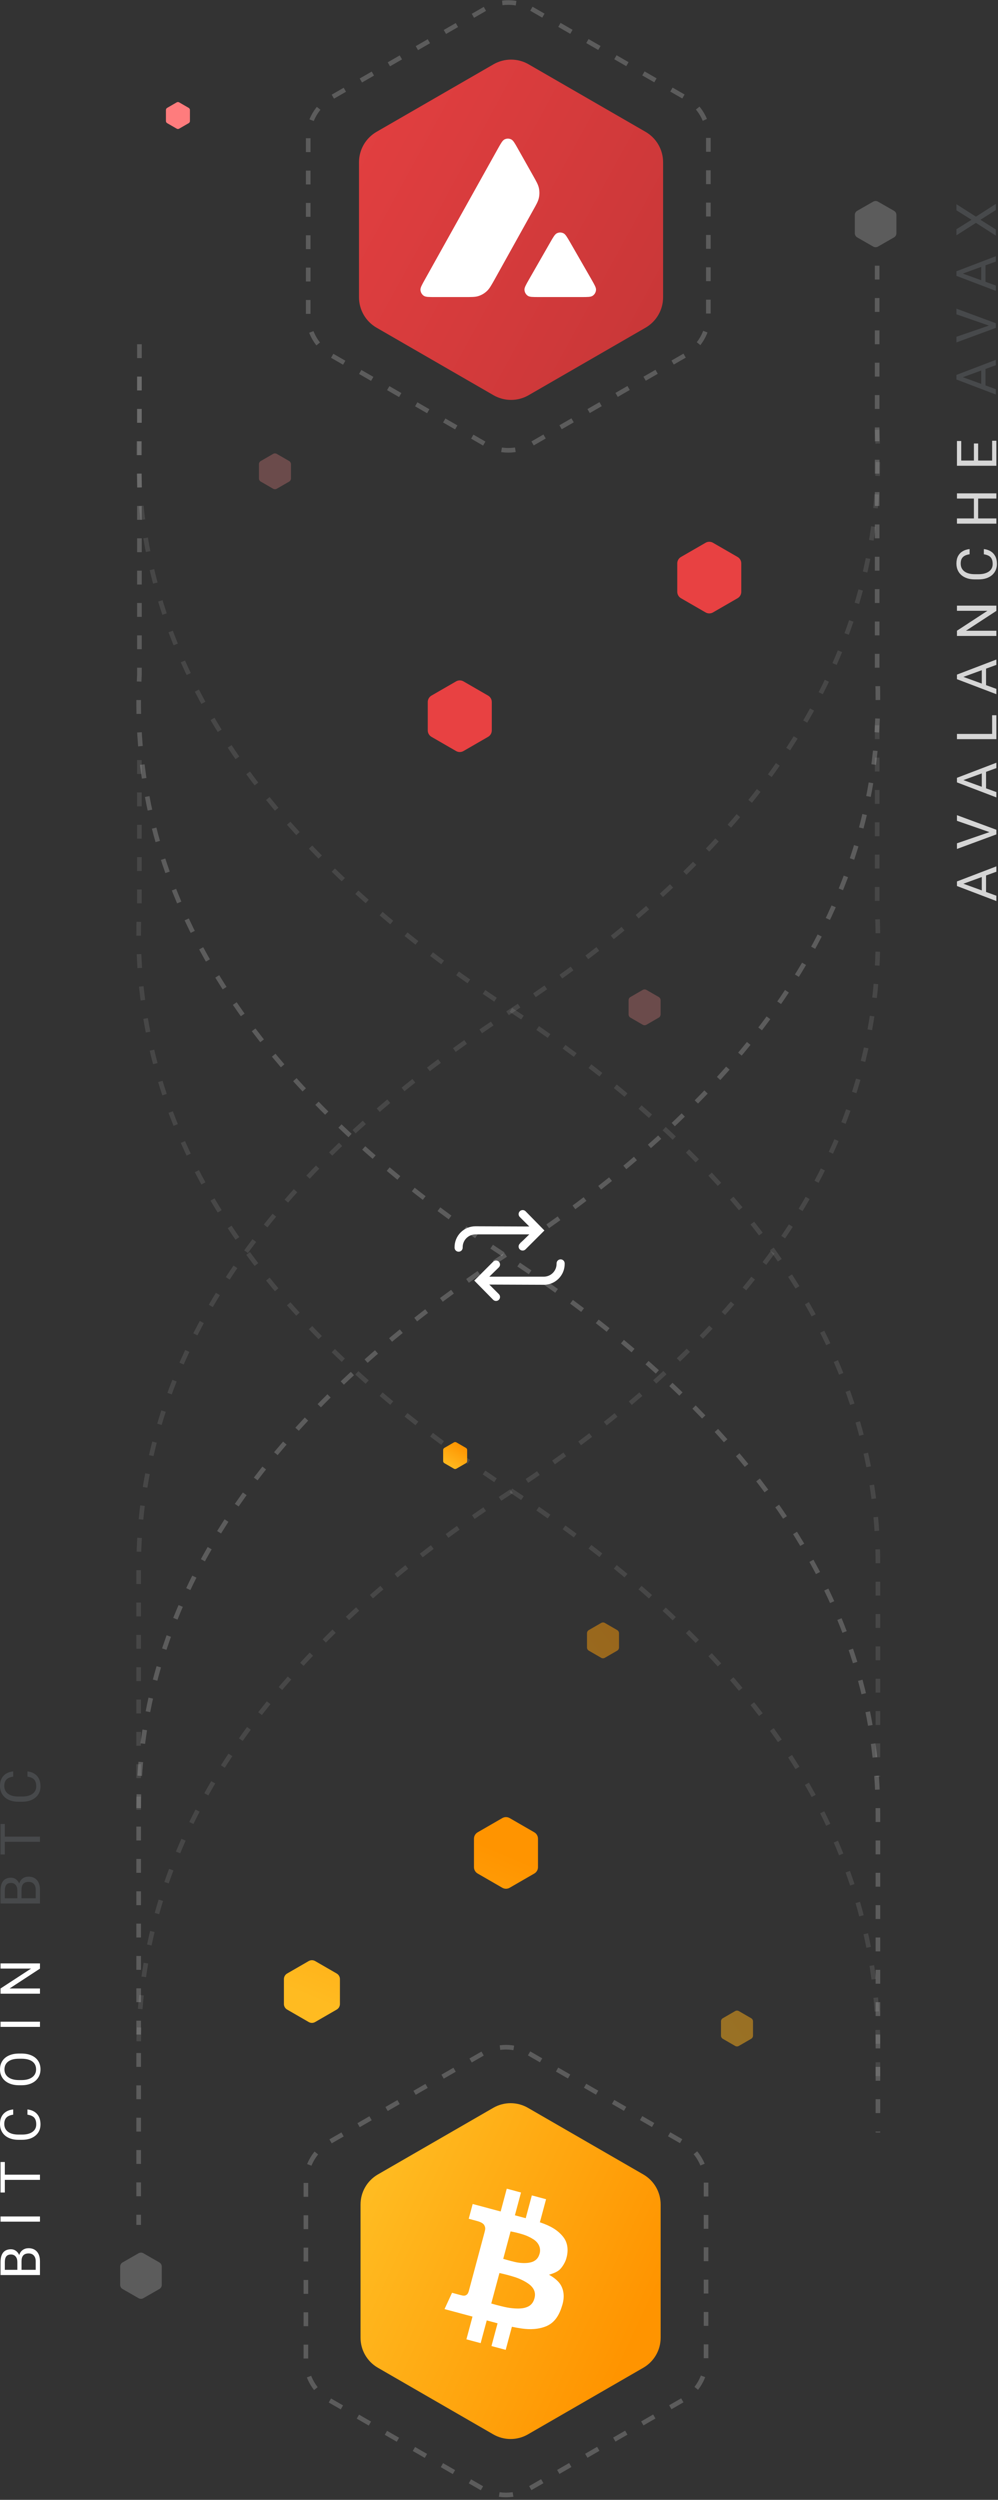 <svg width="216" height="541" viewBox="0 0 216 541" fill="none" xmlns="http://www.w3.org/2000/svg">
<rect x="0" y="0" width="216" height="541" fill="#333333" stroke="none"/>
<g clip-path="url(#clip0_556_472)">
<path opacity="0.2" d="M30.174 74.5V146.008C27.651 193.551 54.174 235.551 109.741 272.008C163.254 307.116 190.01 347.28 190.01 392.5V461.5" stroke="white" stroke-dasharray="3 4"/>
<path opacity="0.1" d="M30.174 164.5V196.008C27.651 243.551 54.174 285.551 109.741 322.008C163.254 357.116 190.01 397.28 190.01 442.5V449.5" stroke="white" stroke-dasharray="3 4"/>
<path opacity="0.2" d="M189.845 57.5V145.008C192.368 192.551 165.846 234.551 110.278 271.008C56.766 306.116 30.01 346.28 30.01 391.5V481.5" stroke="white" stroke-dasharray="3 4"/>
<path opacity="0.1" d="M189.845 156.962V197.008C192.368 244.551 165.846 286.551 110.278 323.008C56.766 358.116 30.01 398.28 30.01 443.5" stroke="white" stroke-dasharray="3 4"/>
<path opacity="0.1" d="M30.174 81.5V92.008C27.651 139.551 54.174 181.551 109.741 218.008C163.254 253.116 190.01 293.28 190.01 338.5V384.5" stroke="white" stroke-dasharray="3 4"/>
<path opacity="0.1" d="M189.845 93.008C192.368 140.551 165.846 182.551 110.278 219.008C56.766 254.116 30.01 294.28 30.01 339.5V391.672" stroke="white" stroke-dasharray="3 4"/>
<path opacity="0.2" fill-rule="evenodd" clip-rule="evenodd" d="M29.99 497.362L26.53 495.378C26.372 495.288 26.241 495.158 26.15 495.001C26.058 494.844 26.01 494.666 26.01 494.484V490.516C26.01 490.147 26.208 489.806 26.53 489.622L29.99 487.638C30.148 487.547 30.328 487.5 30.51 487.5C30.692 487.5 30.872 487.547 31.03 487.638L34.49 489.622C34.812 489.807 35.01 490.147 35.01 490.516V494.484C35.01 494.853 34.812 495.194 34.49 495.378L31.03 497.362C30.872 497.453 30.692 497.5 30.51 497.5C30.328 497.5 30.148 497.453 29.99 497.362V497.362ZM188.99 53.362L185.53 51.378C185.372 51.288 185.241 51.158 185.15 51.001C185.058 50.844 185.01 50.666 185.01 50.484V46.516C185.01 46.147 185.208 45.806 185.53 45.622L188.99 43.638C189.148 43.547 189.328 43.499 189.51 43.499C189.692 43.499 189.872 43.547 190.03 43.638L193.49 45.622C193.812 45.807 194.01 46.147 194.01 46.516V50.484C194.01 50.853 193.812 51.194 193.49 51.378L190.03 53.362C189.872 53.453 189.692 53.5 189.51 53.5C189.328 53.5 189.148 53.453 188.99 53.362V53.362Z" fill="white"/>
<path d="M113.744 262.13L117.827 266.296L113.739 270.383C113.575 270.547 113.352 270.64 113.12 270.641C112.888 270.642 112.665 270.551 112.499 270.388C112.335 270.226 112.242 270.006 112.24 269.775C112.238 269.544 112.328 269.322 112.49 269.158L114.555 267.14H102.895C102.165 267.143 101.465 267.434 100.948 267.951C100.432 268.468 100.141 269.168 100.139 269.898V270.012C100.139 270.245 100.047 270.468 99.882 270.633C99.718 270.797 99.494 270.89 99.261 270.89C99.029 270.89 98.806 270.797 98.641 270.633C98.477 270.468 98.384 270.245 98.384 270.012V269.898C98.385 268.702 98.861 267.555 99.707 266.709C100.553 265.863 101.7 265.387 102.896 265.386L114.56 265.435L112.5 263.375C112.336 263.21 112.244 262.986 112.244 262.754C112.245 262.521 112.337 262.297 112.502 262.133C112.666 261.968 112.889 261.875 113.122 261.875C113.355 261.874 113.579 261.966 113.744 262.13V262.13ZM121.338 272.543C121.822 272.543 122.215 272.936 122.215 273.421V273.535C122.216 274.128 122.1 274.715 121.873 275.263C121.647 275.81 121.314 276.308 120.895 276.727C120.476 277.146 119.978 277.478 119.431 277.705C118.883 277.931 118.296 278.047 117.703 278.046L105.898 277.997L107.968 280.067C108.049 280.148 108.113 280.243 108.156 280.349C108.2 280.454 108.222 280.567 108.222 280.681C108.222 280.795 108.2 280.908 108.156 281.013C108.113 281.119 108.049 281.214 107.968 281.295C107.887 281.376 107.792 281.44 107.686 281.483C107.581 281.527 107.468 281.549 107.354 281.549C107.24 281.549 107.127 281.527 107.022 281.483C106.916 281.44 106.821 281.376 106.74 281.295L102.65 277.137L106.741 273.045C106.904 272.882 107.125 272.79 107.355 272.79C107.586 272.79 107.807 272.882 107.97 273.045C108.133 273.207 108.224 273.428 108.224 273.659C108.224 273.889 108.133 274.11 107.97 274.273L105.902 276.291L117.703 276.292C118.434 276.29 119.134 275.999 119.651 275.482C120.167 274.966 120.459 274.266 120.461 273.535V273.421C120.461 272.936 120.853 272.543 121.338 272.543V272.543Z" fill="white"/>
<path opacity="0.2" fill-rule="evenodd" clip-rule="evenodd" d="M115.01 1.887L148.311 21.113C149.831 21.991 151.094 23.253 151.971 24.773C152.849 26.293 153.311 28.018 153.311 29.773V68.226C153.311 69.981 152.849 71.706 151.971 73.226C151.094 74.746 149.831 76.008 148.311 76.886L115.01 96.114C113.49 96.992 111.765 97.454 110.01 97.454C108.255 97.454 106.53 96.992 105.01 96.114L71.708 76.887C70.188 76.009 68.925 74.747 68.048 73.227C67.17 71.707 66.708 69.982 66.708 68.227V29.773C66.708 28.018 67.17 26.293 68.048 24.773C68.925 23.253 70.188 21.991 71.708 21.113L105.01 1.886C106.53 1.008 108.255 0.546 110.01 0.546C111.765 0.546 113.49 1.008 115.01 1.886V1.887Z" stroke="white" stroke-dasharray="3 4"/>
<path d="M114.26 456.165L139.236 470.585C140.376 471.243 141.323 472.19 141.981 473.33C142.639 474.47 142.986 475.763 142.986 477.08V505.92C142.986 507.236 142.639 508.53 141.981 509.67C141.323 510.81 140.376 511.757 139.236 512.415L114.26 526.835C113.12 527.493 111.826 527.84 110.51 527.84C109.193 527.84 107.9 527.493 106.76 526.835L81.784 512.415C80.644 511.757 79.697 510.81 79.039 509.67C78.38 508.53 78.034 507.236 78.034 505.92V477.08C78.034 475.763 78.38 474.47 79.039 473.33C79.697 472.19 80.644 471.243 81.784 470.585L106.76 456.165C107.9 455.507 109.193 455.16 110.51 455.16C111.826 455.16 113.12 455.507 114.26 456.165Z" fill="url(#paint0_linear_556_472)"/>
<path d="M117.964 503.532C115.759 504.329 113.714 504.027 112.804 503.907C112.129 503.807 111.458 503.686 110.791 503.543L109.45 508.543L106.371 507.719L107.689 502.799L105.346 502.171L104.027 507.091L100.949 506.266L102.267 501.346L96.211 499.722L97.834 496.193L99.676 496.688C100.294 496.853 100.568 496.864 100.892 496.69C101.217 496.514 101.374 496.156 101.455 495.854L104.867 483.115C105.083 482.316 105.076 482.084 104.819 481.575C104.562 481.065 103.712 480.781 103.227 480.651L101.447 480.173L102.304 476.978L108.361 478.6L109.682 473.665L112.762 474.49L111.439 479.425L113.783 480.053L115.107 475.118L118.186 475.943L116.846 480.938C119.104 481.696 120.696 482.59 121.891 484.092C123.437 486.032 122.674 488.479 122.471 489.059C122.271 489.636 121.709 490.703 120.994 491.298C120.28 491.894 118.817 492.288 118.817 492.288C118.817 492.288 120.227 493.006 121.067 494.078C121.904 495.151 122.309 496.754 121.717 498.784C121.127 500.817 120.166 502.734 117.964 503.532V503.532ZM111.574 492.844C110.43 492.477 109.268 492.167 108.094 491.913L106.324 498.516C106.324 498.516 108.355 499.106 109.75 499.373C111.143 499.638 112.645 499.671 113.455 499.471C114.261 499.27 115.274 498.893 115.679 497.384C116.084 495.873 115.247 494.971 114.747 494.528C114.25 494.086 113.072 493.354 111.574 492.846V492.844V492.844ZM111.475 489.535C112.609 489.792 113.873 489.854 114.863 489.61C115.853 489.366 116.543 488.748 116.815 487.619C117.087 486.49 116.594 485.339 115.431 484.611C114.269 483.884 113.429 483.627 112.469 483.355C111.509 483.083 110.507 482.905 110.507 482.905L108.914 488.849C108.914 488.849 110.342 489.276 111.475 489.535V489.535Z" fill="white"/>
<path opacity="0.2" fill-rule="evenodd" clip-rule="evenodd" d="M114.51 444.387L147.811 463.613C149.331 464.491 150.594 465.753 151.471 467.273C152.349 468.793 152.811 470.518 152.811 472.273V510.726C152.811 512.481 152.349 514.206 151.471 515.726C150.594 517.246 149.331 518.508 147.811 519.386L114.51 538.613C112.99 539.491 111.265 539.953 109.51 539.953C107.755 539.953 106.03 539.491 104.51 538.613L71.208 519.387C69.688 518.509 68.425 517.247 67.548 515.727C66.67 514.207 66.208 512.482 66.208 510.727V472.274C66.208 470.519 66.67 468.794 67.548 467.274C68.425 465.754 69.688 464.492 71.208 463.614L104.51 444.387C106.03 443.509 107.755 443.047 109.51 443.047C111.265 443.047 112.99 443.509 114.51 444.387V444.387Z" stroke="white" stroke-dasharray="3 4"/>
<path d="M152.71 132.538L147.382 129.462C147.139 129.321 146.937 129.119 146.796 128.876C146.656 128.633 146.582 128.357 146.582 128.076V121.924C146.582 121.643 146.656 121.367 146.796 121.124C146.937 120.88 147.139 120.678 147.382 120.538L152.71 117.462C152.953 117.321 153.229 117.248 153.51 117.248C153.791 117.248 154.067 117.321 154.31 117.462L159.638 120.538C159.881 120.678 160.083 120.88 160.224 121.124C160.364 121.367 160.438 121.643 160.438 121.924V128.076C160.438 128.357 160.364 128.633 160.224 128.876C160.083 129.119 159.881 129.321 159.638 129.462L154.31 132.538C154.067 132.678 153.791 132.752 153.51 132.752C153.229 132.752 152.953 132.678 152.71 132.538ZM98.71 162.538L93.382 159.462C93.139 159.321 92.937 159.119 92.796 158.876C92.656 158.633 92.582 158.357 92.582 158.076V151.924C92.582 151.643 92.656 151.367 92.796 151.124C92.937 150.88 93.139 150.678 93.382 150.538L98.71 147.462C98.953 147.321 99.229 147.248 99.51 147.248C99.791 147.248 100.067 147.321 100.31 147.462L105.638 150.538C105.881 150.678 106.083 150.88 106.224 151.124C106.364 151.367 106.438 151.643 106.438 151.924V158.076C106.438 158.357 106.364 158.633 106.224 158.876C106.083 159.119 105.881 159.321 105.638 159.462L100.31 162.538C100.067 162.678 99.791 162.752 99.51 162.752C99.229 162.752 98.953 162.678 98.71 162.538Z" fill="#E84142"/>
<path opacity="0.5" d="M59.11 105.77L56.446 104.23C56.324 104.16 56.224 104.059 56.153 103.938C56.083 103.816 56.046 103.678 56.046 103.538V100.462C56.046 100.322 56.083 100.184 56.153 100.062C56.223 99.94 56.324 99.839 56.446 99.769L59.11 98.231C59.231 98.161 59.369 98.124 59.51 98.124C59.65 98.124 59.788 98.161 59.91 98.231L62.574 99.769C62.696 99.839 62.797 99.94 62.867 100.062C62.937 100.184 62.974 100.322 62.974 100.462V103.538C62.974 103.678 62.937 103.816 62.867 103.938C62.797 104.06 62.696 104.161 62.574 104.231L59.91 105.769C59.788 105.839 59.65 105.876 59.51 105.876C59.369 105.876 59.231 105.839 59.11 105.769V105.77ZM139.11 221.77L136.446 220.23C136.324 220.16 136.223 220.059 136.153 219.937C136.083 219.816 136.046 219.678 136.046 219.538V216.462C136.046 216.322 136.083 216.184 136.153 216.062C136.223 215.94 136.324 215.839 136.446 215.769L139.11 214.231C139.231 214.161 139.369 214.124 139.51 214.124C139.65 214.124 139.788 214.161 139.91 214.231L142.574 215.769C142.696 215.839 142.797 215.94 142.867 216.062C142.937 216.184 142.974 216.322 142.974 216.462V219.538C142.974 219.678 142.937 219.816 142.867 219.938C142.797 220.06 142.696 220.161 142.574 220.231L139.91 221.769C139.788 221.839 139.65 221.876 139.51 221.876C139.369 221.876 139.231 221.839 139.11 221.769V221.77Z" fill="#A56464"/>
<path d="M38.243 27.846L36.179 26.654C36.098 26.607 36.03 26.54 35.983 26.459C35.937 26.378 35.912 26.286 35.912 26.192V23.808C35.912 23.714 35.937 23.622 35.983 23.541C36.03 23.46 36.098 23.393 36.179 23.346L38.243 22.154C38.324 22.107 38.416 22.082 38.51 22.082C38.604 22.082 38.696 22.107 38.777 22.154L40.841 23.346C40.922 23.393 40.989 23.46 41.036 23.541C41.083 23.622 41.108 23.714 41.108 23.808V26.192C41.108 26.382 41.006 26.559 40.841 26.654L38.777 27.846C38.696 27.893 38.604 27.918 38.51 27.918C38.416 27.918 38.324 27.893 38.243 27.846V27.846Z" fill="#FE7C7D"/>
<path d="M110.31 393.462L115.638 396.538C115.882 396.679 116.084 396.881 116.224 397.124C116.364 397.367 116.438 397.643 116.438 397.924V404.076C116.438 404.357 116.364 404.633 116.224 404.876C116.084 405.12 115.882 405.322 115.638 405.462L110.31 408.538C110.067 408.679 109.791 408.752 109.51 408.752C109.229 408.752 108.953 408.679 108.71 408.538L103.382 405.462C103.139 405.322 102.937 405.12 102.797 404.876C102.656 404.633 102.582 404.357 102.582 404.076V397.924C102.582 397.643 102.656 397.367 102.797 397.124C102.937 396.881 103.139 396.679 103.382 396.538L108.71 393.462C108.953 393.322 109.229 393.248 109.51 393.248C109.791 393.248 110.067 393.322 110.31 393.462V393.462ZM68.21 424.404L72.872 427.096C73.085 427.219 73.262 427.396 73.385 427.608C73.507 427.821 73.572 428.062 73.572 428.308V433.692C73.572 433.938 73.507 434.179 73.385 434.392C73.262 434.605 73.085 434.781 72.872 434.904L68.21 437.596C67.997 437.719 67.756 437.784 67.51 437.784C67.264 437.784 67.023 437.719 66.81 437.596L62.148 434.904C61.935 434.781 61.759 434.605 61.636 434.392C61.513 434.179 61.448 433.938 61.448 433.692V428.308C61.448 427.808 61.715 427.346 62.148 427.096L66.81 424.404C67.023 424.281 67.264 424.217 67.51 424.217C67.756 424.217 67.997 424.281 68.21 424.404V424.404Z" fill="url(#paint1_linear_556_472)"/>
<path opacity="0.5" d="M159.91 435.23L162.574 436.77C162.696 436.84 162.797 436.941 162.867 437.063C162.937 437.184 162.974 437.322 162.974 437.462V440.538C162.974 440.679 162.937 440.816 162.867 440.938C162.797 441.06 162.696 441.161 162.574 441.231L159.91 442.769C159.789 442.839 159.651 442.876 159.51 442.876C159.37 442.876 159.232 442.839 159.11 442.769L156.446 441.231C156.324 441.161 156.223 441.06 156.153 440.938C156.083 440.816 156.046 440.679 156.046 440.538V437.462C156.046 437.322 156.083 437.184 156.153 437.062C156.223 436.94 156.324 436.839 156.446 436.769L159.11 435.231C159.232 435.161 159.37 435.124 159.51 435.124C159.651 435.124 159.789 435.161 159.91 435.231V435.23ZM130.91 351.23L133.574 352.77C133.696 352.84 133.797 352.941 133.867 353.062C133.937 353.184 133.974 353.322 133.974 353.462V356.538C133.974 356.678 133.937 356.816 133.867 356.938C133.797 357.06 133.696 357.161 133.574 357.231L130.91 358.769C130.789 358.839 130.651 358.876 130.51 358.876C130.37 358.876 130.232 358.839 130.11 358.769L127.446 357.231C127.324 357.161 127.223 357.06 127.153 356.938C127.083 356.816 127.046 356.678 127.046 356.538V353.462C127.046 353.322 127.083 353.184 127.153 353.062C127.223 352.94 127.324 352.839 127.446 352.769L130.11 351.231C130.232 351.161 130.37 351.124 130.51 351.124C130.651 351.124 130.789 351.161 130.91 351.231V351.23Z" fill="url(#paint2_linear_556_472)"/>
<path d="M98.777 312.154L100.841 313.346C100.923 313.393 100.99 313.46 101.037 313.541C101.084 313.622 101.108 313.714 101.108 313.808V316.192C101.108 316.286 101.084 316.378 101.037 316.459C100.99 316.54 100.923 316.607 100.841 316.654L98.777 317.846C98.696 317.893 98.604 317.918 98.51 317.918C98.417 317.918 98.325 317.893 98.243 317.846L96.179 316.654C96.098 316.607 96.031 316.54 95.984 316.459C95.937 316.378 95.912 316.286 95.912 316.192V313.808C95.912 313.618 96.014 313.441 96.179 313.346L98.243 312.154C98.325 312.107 98.417 312.082 98.51 312.082C98.604 312.082 98.696 312.107 98.777 312.154V312.154Z" fill="url(#paint3_linear_556_472)"/>
<path d="M8.648 492.352H0.118V489.562C0.118 488.637 0.308 487.94 0.691 487.474C1.074 487.007 1.641 486.774 2.391 486.774C2.789 486.774 3.141 486.887 3.448 487.114C3.755 487.34 3.992 487.648 4.16 488.039C4.29 487.579 4.534 487.214 4.896 486.946C5.256 486.679 5.687 486.545 6.188 486.545C6.953 486.545 7.555 486.793 7.992 487.289C8.43 487.785 8.648 488.486 8.648 489.393V492.352V492.352ZM4.658 491.227H7.728V489.369C7.728 488.846 7.593 488.433 7.321 488.129C7.05 487.827 6.676 487.676 6.199 487.676C5.172 487.676 4.659 488.234 4.659 489.352V491.227H4.658ZM3.756 491.227V489.527C3.756 489.035 3.633 488.642 3.386 488.347C3.141 488.052 2.806 487.904 2.385 487.904C1.916 487.904 1.575 488.041 1.362 488.314C1.149 488.588 1.043 489.004 1.043 489.562V491.227H3.756V491.227ZM8.648 479.674V480.799H0.118V479.674H8.648ZM1.043 467.893V470.635H8.648V471.754H1.043V474.49H0.117V467.893H1.043V467.893ZM5.941 456.516C6.844 456.621 7.54 456.954 8.031 457.515C8.521 458.075 8.766 458.82 8.766 459.75C8.766 460.758 8.404 461.565 7.682 462.173C6.959 462.78 5.992 463.084 4.782 463.084H3.96C3.167 463.084 2.47 462.942 1.868 462.659C1.267 462.376 0.805 461.975 0.482 461.455C0.16 460.935 -0.001 460.334 -0.001 459.65C-0.001 458.744 0.252 458.018 0.758 457.47C1.264 456.924 1.964 456.605 2.858 456.516V457.646C2.178 457.744 1.687 457.956 1.382 458.282C1.077 458.608 0.925 459.064 0.925 459.65C0.925 460.37 1.19 460.933 1.722 461.34C2.252 461.749 3.009 461.953 3.989 461.953H4.815C5.741 461.953 6.478 461.76 7.025 461.373C7.571 460.986 7.845 460.445 7.845 459.75C7.845 459.125 7.703 458.646 7.42 458.312C7.137 457.978 6.644 457.756 5.94 457.646V456.516H5.941ZM4.658 444.418C5.494 444.418 6.224 444.558 6.847 444.84C7.47 445.121 7.945 445.52 8.273 446.035C8.602 446.551 8.766 447.152 8.766 447.84C8.766 448.512 8.601 449.107 8.271 449.627C7.941 450.147 7.47 450.55 6.858 450.837C6.248 451.124 5.539 451.271 4.734 451.279H4.12C3.3 451.279 2.575 451.137 1.946 450.852C1.317 450.566 0.836 450.163 0.502 449.642C0.168 449.12 0.001 448.523 0.001 447.852C0.001 447.168 0.166 446.565 0.496 446.044C0.826 445.522 1.305 445.121 1.932 444.84C2.559 444.559 3.288 444.418 4.12 444.418H4.66H4.658ZM4.108 445.538C3.096 445.538 2.319 445.74 1.778 446.146C1.238 446.553 0.967 447.121 0.967 447.852C0.967 448.562 1.237 449.122 1.778 449.53C2.319 449.938 3.07 450.148 4.031 450.16H4.658C5.638 450.16 6.409 449.954 6.97 449.542C7.53 449.13 7.81 448.562 7.81 447.84C7.81 447.113 7.546 446.55 7.017 446.152C6.487 445.754 5.729 445.549 4.74 445.537H4.107L4.108 445.538ZM8.648 437.523V438.648H0.118V437.523H8.648ZM8.648 424.91V426.041L2.074 430.336H8.648V431.466H0.118V430.336L6.721 426.029H0.117V424.91H8.648V424.91Z" fill="white"/>
<path d="M8.648 411.941H0.118V409.152C0.118 408.227 0.308 407.53 0.691 407.063C1.074 406.597 1.641 406.363 2.391 406.363C2.789 406.363 3.141 406.477 3.448 406.703C3.755 406.93 3.992 407.238 4.16 407.629C4.29 407.168 4.534 406.804 4.896 406.536C5.256 406.269 5.687 406.135 6.188 406.135C6.953 406.135 7.555 406.383 7.992 406.879C8.43 407.375 8.648 408.076 8.648 408.982V411.942V411.941ZM4.658 410.816H7.728V408.959C7.728 408.436 7.593 408.022 7.321 407.719C7.05 407.417 6.676 407.266 6.199 407.266C5.172 407.266 4.659 407.824 4.659 408.941V410.816H4.658ZM3.756 410.816V409.117C3.756 408.625 3.633 408.231 3.386 407.937C3.141 407.642 2.806 407.494 2.385 407.494C1.916 407.494 1.575 407.631 1.362 407.904C1.149 408.178 1.043 408.594 1.043 409.152V410.816H3.756ZM1.043 394.734V397.477H8.648V398.596H1.043V401.332H0.117V394.734H1.043V394.734ZM5.941 383.357C6.844 383.463 7.54 383.796 8.031 384.357C8.521 384.917 8.766 385.662 8.766 386.592C8.766 387.6 8.404 388.407 7.682 389.015C6.959 389.622 5.992 389.925 4.782 389.925H3.96C3.167 389.925 2.47 389.785 1.868 389.501C1.267 389.218 0.805 388.816 0.482 388.297C0.16 387.777 -0.001 387.176 -0.001 386.492C-0.001 385.586 0.252 384.859 0.758 384.312C1.264 383.766 1.964 383.447 2.858 383.357V384.488C2.178 384.586 1.687 384.798 1.382 385.124C1.077 385.45 0.925 385.906 0.925 386.492C0.925 387.211 1.19 387.774 1.722 388.182C2.252 388.591 3.009 388.795 3.989 388.795H4.815C5.741 388.795 6.478 388.602 7.025 388.215C7.571 387.828 7.845 387.287 7.845 386.592C7.845 385.967 7.703 385.487 7.42 385.153C7.137 384.819 6.644 384.598 5.94 384.488V383.358L5.941 383.357Z" fill="#47494B"/>
<path fill-rule="evenodd" clip-rule="evenodd" d="M114.104 14.335L138.855 28.798C139.985 29.458 140.923 30.408 141.575 31.552C142.228 32.695 142.571 33.993 142.571 35.313V64.244C142.571 65.564 142.228 66.862 141.575 68.005C140.923 69.149 139.985 70.099 138.855 70.759L114.104 85.222C112.974 85.883 111.692 86.23 110.388 86.23C109.083 86.23 107.801 85.883 106.671 85.222L81.92 70.759C80.791 70.099 79.852 69.149 79.2 68.005C78.548 66.862 78.204 65.564 78.204 64.244V35.313C78.204 33.993 78.548 32.695 79.2 31.552C79.852 30.408 80.791 29.458 81.92 28.798L106.671 14.335C107.801 13.674 109.083 13.327 110.388 13.327C111.692 13.327 112.974 13.674 114.104 14.335V14.335Z" fill="url(#paint4_linear_556_472)"/>
<path d="M119.641 65.049H122.1L115.577 54.685H119.981V52.867H114.431L112.14 49.227H119.981V47.409H112.212L121.154 33.075H118.803L110.354 46.542L101.853 33.075H99.348L108.403 47.407H100.734V49.227H108.483L106.164 52.867H100.734V54.685H105.003L98.402 65.049H100.842L107.545 54.685H113.099L119.639 65.049H119.641ZM108.721 52.867L110.354 50.341L111.948 52.867H108.721V52.867Z" fill="white"/>
<g clip-path="url(#clip1_556_472)">
<path fill-rule="evenodd" clip-rule="evenodd" d="M114.408 13.918L139.716 28.529C140.871 29.196 141.83 30.155 142.498 31.311C143.165 32.466 143.516 33.777 143.516 35.111V64.336C143.516 65.67 143.165 66.981 142.498 68.136C141.83 69.291 140.871 70.251 139.716 70.918L114.408 85.529C113.253 86.196 111.942 86.547 110.608 86.547C109.274 86.547 107.963 86.196 106.808 85.529L81.5 70.918C80.345 70.251 79.385 69.291 78.718 68.136C78.051 66.981 77.7 65.67 77.7 64.336V35.111C77.7 33.777 78.051 32.466 78.718 31.311C79.385 30.155 80.345 29.196 81.5 28.529L106.808 13.918C107.963 13.251 109.274 12.9 110.608 12.9C111.942 12.9 113.253 13.251 114.408 13.918Z" fill="url(#paint5_linear_556_472)"/>
<path fill-rule="evenodd" clip-rule="evenodd" d="M114.49 60.483C113.821 61.657 113.486 62.244 113.51 62.725C113.525 62.985 113.599 63.238 113.727 63.464C113.854 63.689 114.033 63.881 114.247 64.024C114.641 64.287 115.322 64.287 116.673 64.287H125.828C127.178 64.287 127.858 64.287 128.262 64.016C128.478 63.874 128.657 63.683 128.784 63.457C128.912 63.231 128.986 62.977 128.998 62.717C129.022 62.248 128.697 61.678 128.062 60.563L127.996 60.447L123.41 52.469L123.358 52.38C122.713 51.272 122.388 50.712 121.97 50.496C121.743 50.378 121.493 50.317 121.238 50.317C120.984 50.317 120.733 50.378 120.506 50.496C120.086 50.719 119.746 51.302 119.075 52.478L114.506 60.456L114.49 60.483Z" fill="white"/>
<path fill-rule="evenodd" clip-rule="evenodd" d="M91.739 64.025C92.143 64.288 92.806 64.288 94.15 64.288H100.539C102.043 64.288 102.795 64.288 103.466 64.099C104.203 63.877 104.877 63.48 105.432 62.94C105.944 62.444 106.314 61.785 107.044 60.489L107.065 60.45L115.35 45.556C116.086 44.249 116.451 43.591 116.613 42.9C116.79 42.149 116.79 41.365 116.613 40.614C116.452 39.929 116.086 39.277 115.359 37.987L115.343 37.958L112.099 32.202C111.427 31.001 111.088 30.401 110.659 30.179C110.431 30.061 110.179 30 109.923 30C109.667 30 109.415 30.061 109.187 30.179C108.758 30.402 108.419 31.001 107.747 32.202L91.972 60.475C91.308 61.659 90.977 62.252 91.001 62.736C91.016 62.995 91.091 63.246 91.219 63.47C91.347 63.694 91.525 63.884 91.739 64.025V64.025Z" fill="white"/>
</g>
<path d="M207.873 191.021L215.648 193.846L215.648 195L207.117 191.748L207.117 191.004L207.873 191.021ZM215.648 188.654L207.873 191.484L207.117 191.502L207.117 190.758L215.648 187.494L215.648 188.654ZM212.49 188.801L213.416 188.801L213.416 193.594L212.49 193.594L212.49 188.801Z" fill="white" fill-opacity="0.8"/>
<path d="M214.354 180.153L207.117 177.64L207.117 176.415L215.648 179.573L215.648 180.446L214.354 180.153ZM207.117 182.503L214.354 180.013L215.648 179.702L215.648 180.575L207.117 183.727L207.117 182.503Z" fill="white" fill-opacity="0.8"/>
<path d="M207.873 168.594L215.648 171.418L215.648 172.572L207.117 169.32L207.117 168.576L207.873 168.594ZM215.648 166.226L207.873 169.057L207.117 169.074L207.117 168.33L215.648 165.066L215.648 166.226ZM212.49 166.373L213.416 166.373L213.416 171.166L212.49 171.166L212.49 166.373Z" fill="white" fill-opacity="0.8"/>
<path d="M214.729 154.79L215.648 154.79L215.648 159.056L214.729 159.056L214.729 154.79ZM207.117 158.833L215.648 158.833L215.648 159.964L207.117 159.964L207.117 158.833Z" fill="white" fill-opacity="0.8"/>
<path d="M207.873 146.26L215.648 149.084L215.648 150.238L207.117 146.986L207.117 146.242L207.873 146.26ZM215.648 143.892L207.873 146.722L207.117 146.74L207.117 145.996L215.648 142.732L215.648 143.892ZM212.49 144.039L213.416 144.039L213.416 148.832L212.49 148.832L212.49 144.039Z" fill="white" fill-opacity="0.8"/>
<path d="M207.117 131.067L215.648 131.067L215.648 132.204L209.068 136.499L215.648 136.499L215.648 137.63L207.117 137.63L207.117 136.499L213.715 132.186L207.117 132.186L207.117 131.067Z" fill="white" fill-opacity="0.8"/>
<path d="M212.936 119.953L212.936 118.828C213.475 118.886 213.957 119.041 214.383 119.291C214.809 119.541 215.146 119.894 215.396 120.351C215.643 120.808 215.766 121.379 215.766 122.062C215.766 122.562 215.672 123.017 215.484 123.427C215.297 123.834 215.031 124.183 214.687 124.476C214.34 124.769 213.924 124.996 213.439 125.156C212.951 125.312 212.408 125.39 211.811 125.39L210.961 125.39C210.363 125.39 209.822 125.312 209.338 125.156C208.85 124.996 208.432 124.767 208.084 124.47C207.736 124.17 207.469 123.808 207.281 123.386C207.094 122.965 207 122.49 207 121.963C207 121.318 207.121 120.773 207.363 120.328C207.605 119.883 207.941 119.537 208.371 119.291C208.797 119.041 209.291 118.886 209.854 118.828L209.854 119.953C209.455 120.008 209.113 120.109 208.828 120.258C208.539 120.406 208.316 120.617 208.16 120.89C208.004 121.164 207.926 121.521 207.926 121.963C207.926 122.342 207.998 122.676 208.143 122.965C208.287 123.25 208.492 123.49 208.758 123.685C209.023 123.877 209.342 124.021 209.713 124.119C210.084 124.217 210.496 124.265 210.949 124.265L211.811 124.265C212.229 124.265 212.621 124.222 212.988 124.136C213.355 124.047 213.678 123.912 213.955 123.732C214.232 123.552 214.451 123.324 214.611 123.047C214.768 122.769 214.846 122.441 214.846 122.062C214.846 121.582 214.77 121.199 214.617 120.914C214.465 120.629 214.246 120.414 213.961 120.269C213.676 120.121 213.334 120.015 212.936 119.953Z" fill="white" fill-opacity="0.8"/>
<path d="M210.785 107.755L211.705 107.755L211.705 112.372L210.785 112.372L210.785 107.755ZM207.117 112.196L215.648 112.196L215.648 113.327L207.117 113.327L207.117 112.196ZM207.117 106.77L215.648 106.77L215.648 107.895L207.117 107.895L207.117 106.77Z" fill="white" fill-opacity="0.8"/>
<path d="M214.729 95.38L215.648 95.38L215.648 99.898L214.729 99.898L214.729 95.38ZM207.117 99.67L215.648 99.67L215.648 100.8L207.117 100.8L207.117 99.67ZM210.785 95.978L211.705 95.978L211.705 99.898L210.785 99.898L210.785 95.978ZM207.117 95.439L208.043 95.439L208.043 99.898L207.117 99.898L207.117 95.439Z" fill="white" fill-opacity="0.8"/>
<path d="M207.756 81.402L215.531 84.226L215.531 85.381L207 82.129L207 81.385L207.756 81.402ZM215.531 79.035L207.756 81.865L207 81.883L207 81.138L215.531 77.875L215.531 79.035ZM212.373 79.181L213.299 79.181L213.299 83.974L212.373 83.974L212.373 79.181Z" fill="#47494B"/>
<path d="M214.236 70.534L207 68.02L207 66.796L215.531 69.954L215.531 70.827L214.236 70.534ZM207 72.883L214.236 70.393L215.531 70.083L215.531 70.956L207 74.108L207 72.883Z" fill="#47494B"/>
<path d="M207.756 58.974L215.531 61.798L215.531 62.953L207 59.701L207 58.957L207.756 58.974ZM215.531 56.607L207.756 59.437L207 59.455L207 58.711L215.531 55.447L215.531 56.607ZM212.373 56.754L213.299 56.754L213.299 61.547L212.373 61.547L212.373 56.754Z" fill="#47494B"/>
<path d="M207 49.612L210.27 47.561L207 45.51L207 44.192L211.225 46.887L215.531 44.128L215.531 45.458L212.197 47.561L215.531 49.665L215.531 50.995L211.225 48.235L207 50.93L207 49.612Z" fill="#47494B"/>
</g>
<defs>
<linearGradient id="paint0_linear_556_472" x1="137.635" y1="505.696" x2="78.681" y2="478.212" gradientUnits="userSpaceOnUse">
<stop stop-color="#FF9400"/>
<stop offset="1" stop-color="#FFBB21"/>
</linearGradient>
<linearGradient id="paint1_linear_556_472" x1="99.684" y1="396.917" x2="82.043" y2="438.672" gradientUnits="userSpaceOnUse">
<stop stop-color="#FF9400"/>
<stop offset="1" stop-color="#FFBB21"/>
</linearGradient>
<linearGradient id="paint2_linear_556_472" x1="152.028" y1="358.682" x2="103.354" y2="395.219" gradientUnits="userSpaceOnUse">
<stop stop-color="#FF9400"/>
<stop offset="1" stop-color="#FFBB21"/>
</linearGradient>
<linearGradient id="paint3_linear_556_472" x1="99.525" y1="312.563" x2="96.713" y2="317.363" gradientUnits="userSpaceOnUse">
<stop stop-color="#FF9400"/>
<stop offset="1" stop-color="#FFBB21"/>
</linearGradient>
<linearGradient id="paint4_linear_556_472" x1="63.933" y1="14.043" x2="163.432" y2="67.636" gradientUnits="userSpaceOnUse">
<stop stop-color="#209CE9"/>
<stop offset="1" stop-color="#0980CA"/>
</linearGradient>
<linearGradient id="paint5_linear_556_472" x1="63.108" y1="13.624" x2="164.288" y2="68.787" gradientUnits="userSpaceOnUse">
<stop stop-color="#E84142"/>
<stop offset="1" stop-color="#C33536"/>
</linearGradient>
<clipPath id="clip0_556_472">
<rect width="216" height="541" fill="white"/>
</clipPath>
<clipPath id="clip1_556_472">
<rect width="75.999" height="75.999" fill="white" transform="translate(72 11)"/>
</clipPath>
</defs>
</svg>
